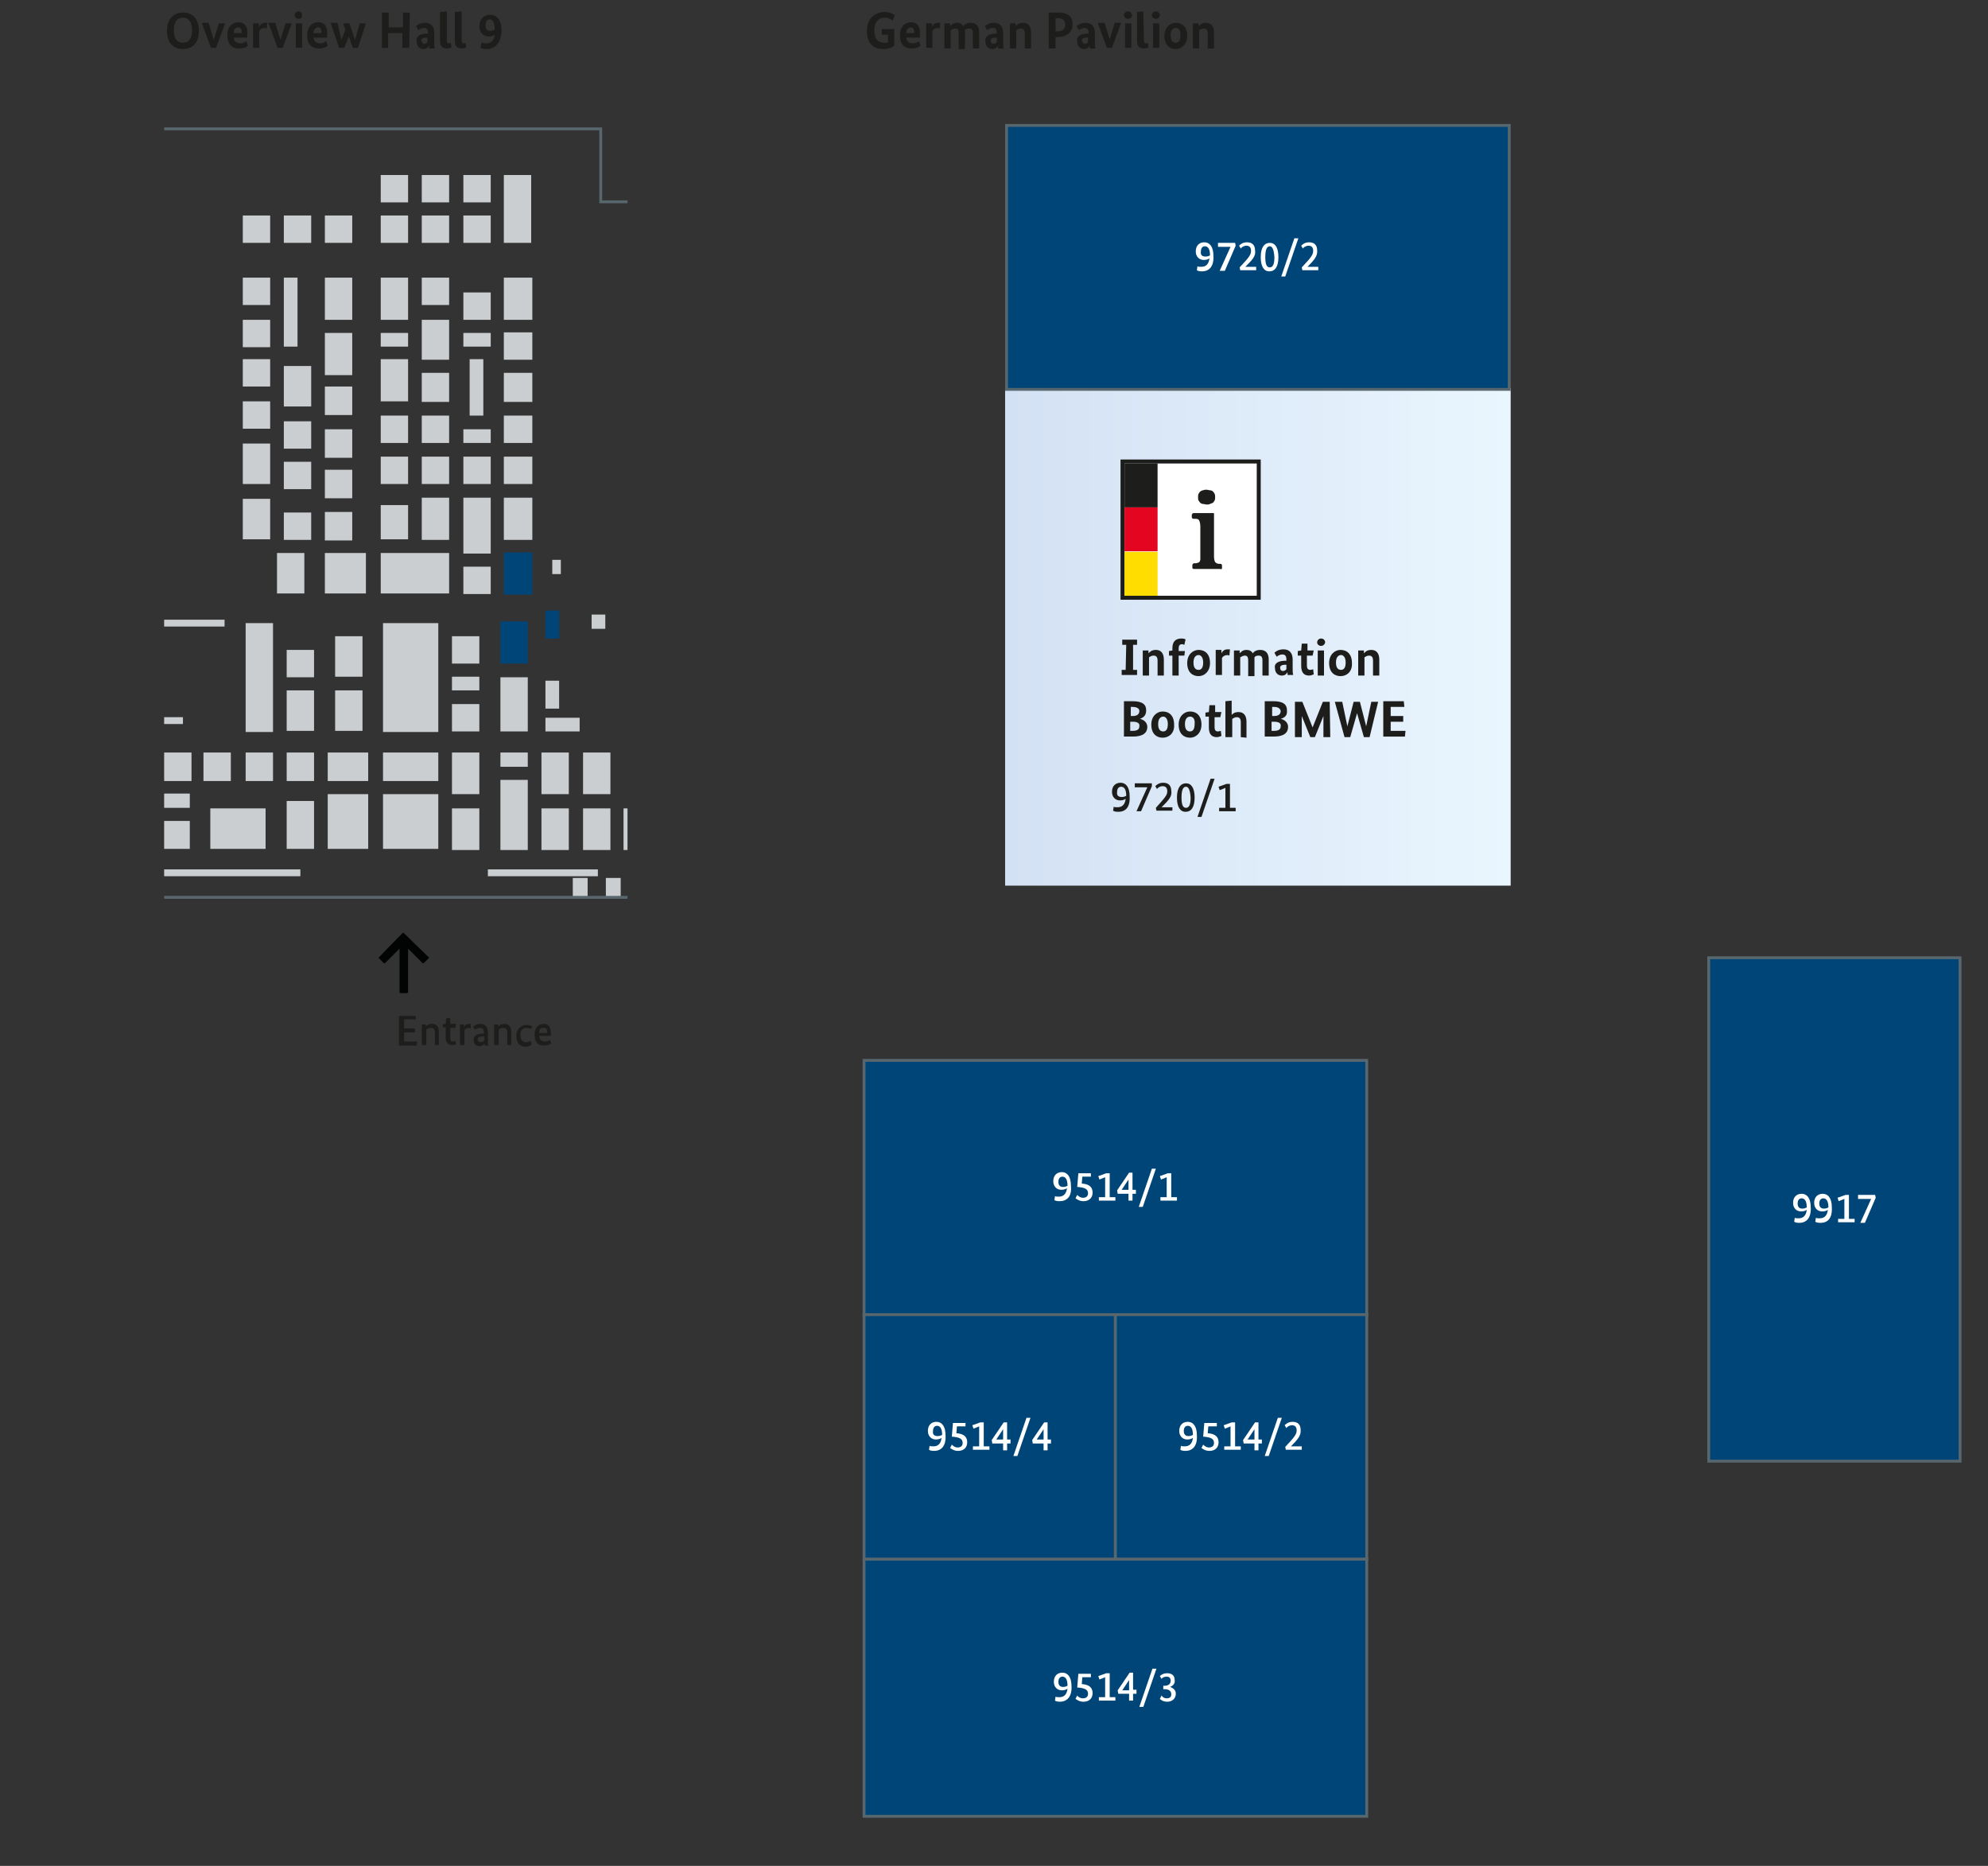 <?xml version="1.0" encoding="utf-8"?>
<!-- Generator: Adobe Illustrator 27.8.0, SVG Export Plug-In . SVG Version: 6.00 Build 0)  -->
<svg version="1.1" id="Ebene_1" xmlns="http://www.w3.org/2000/svg" xmlns:xlink="http://www.w3.org/1999/xlink" x="0px" y="0px"
	 viewBox="0 0 348.8 327.3" style="enable-background:new 0 0 348.8 327.3;" xml:space="preserve">
<rect x="0" y="0" width="348.8" height="327.3" fill="#333333" stroke="none"/>
<style type="text/css">
	.st0{fill:url(#SVGID_1_);stroke:url(#SVGID_00000179605091458681393270000001726193696109687178_);stroke-width:0.5;}
	.st1{fill:#CBCED0;}
	.st2{fill:#004577;}
	.st3{fill:#1D1D1B;}
	.st4{fill:#020303;}
	.st5{fill:#004577;stroke:#58666D;stroke-width:0.5;}
	.st6{fill:none;stroke:#58666D;stroke-width:0.5;}
	.st7{fill:#FFFFFF;}
	.st8{fill:#E40521;}
	.st9{fill:#FFDD00;}
</style>
<g id="floorplan">
	
		<linearGradient id="SVGID_1_" gradientUnits="userSpaceOnUse" x1="176.6" y1="218.3" x2="264.8" y2="218.3" gradientTransform="matrix(1 0 0 -1 0 330)">
		<stop  offset="0" style="stop-color:#D3E1F4"/>
		<stop  offset="1" style="stop-color:#EAF6FE"/>
	</linearGradient>
	
		<linearGradient id="SVGID_00000137119072647158670160000007574512411937639614_" gradientUnits="userSpaceOnUse" x1="176.35" y1="218.3" x2="265.05" y2="218.3" gradientTransform="matrix(1 0 0 -1 0 330)">
		<stop  offset="0" style="stop-color:#D3E1F4"/>
		<stop  offset="1" style="stop-color:#EAF6FE"/>
	</linearGradient>
	
		<rect x="176.6" y="68.3" style="fill:url(#SVGID_1_);stroke:url(#SVGID_00000137119072647158670160000007574512411937639614_);stroke-width:0.5;" width="88.2" height="86.8"/>
	<rect x="42.6" y="37.8" class="st1" width="4.8" height="4.8"/>
	<rect x="49.8" y="37.8" class="st1" width="4.8" height="4.8"/>
	<rect x="49.8" y="64.2" class="st1" width="4.8" height="7.1"/>
	<rect x="48.6" y="97" class="st1" width="4.8" height="7.1"/>
	<rect x="57" y="97" class="st1" width="7.2" height="7.1"/>
	<rect x="66.8" y="97" class="st1" width="12" height="7.1"/>
	<rect x="49.8" y="73.9" class="st1" width="4.8" height="4.8"/>
	<rect x="49.8" y="81" class="st1" width="4.8" height="4.8"/>
	<rect x="49.8" y="89.9" class="st1" width="4.8" height="4.8"/>
	<rect x="57" y="37.8" class="st1" width="4.8" height="4.8"/>
	<rect x="66.8" y="37.8" class="st1" width="4.8" height="4.8"/>
	<rect x="74" y="37.8" class="st1" width="4.8" height="4.8"/>
	<rect x="66.8" y="72.9" class="st1" width="4.8" height="4.8"/>
	<rect x="74" y="72.9" class="st1" width="4.8" height="4.8"/>
	<rect x="66.8" y="80.1" class="st1" width="4.8" height="4.8"/>
	<rect x="74" y="80.1" class="st1" width="4.8" height="4.8"/>
	<rect x="74" y="65.4" class="st1" width="4.8" height="5.1"/>
	<rect x="81.3" y="37.8" class="st1" width="4.8" height="4.8"/>
	<rect x="66.8" y="30.7" class="st1" width="4.8" height="4.8"/>
	<rect x="74" y="30.7" class="st1" width="4.8" height="4.8"/>
	<rect x="81.3" y="30.7" class="st1" width="4.8" height="4.8"/>
	<rect x="88.4" y="30.7" class="st1" width="4.8" height="11.9"/>
	<rect x="88.4" y="58.3" class="st1" width="5" height="4.8"/>
	<rect x="88.4" y="65.4" class="st1" width="5" height="5.1"/>
	<rect x="88.4" y="72.9" class="st1" width="5" height="4.8"/>
	<rect x="88.4" y="80.1" class="st1" width="5" height="4.8"/>
	<rect x="88.4" y="87.3" class="st1" width="5" height="7.4"/>
	<rect x="88.4" y="96.9" class="st2" width="5" height="7.4"/>
	<rect x="87.8" y="109" class="st2" width="4.8" height="7.4"/>
	<rect x="87.8" y="118.8" class="st1" width="4.8" height="9.5"/>
	<rect x="42.6" y="48.7" class="st1" width="4.8" height="4.8"/>
	<rect x="42.6" y="56.1" class="st1" width="4.8" height="4.8"/>
	<rect x="42.6" y="63" class="st1" width="4.8" height="4.8"/>
	<rect x="42.6" y="70.4" class="st1" width="4.8" height="4.8"/>
	<rect x="42.6" y="77.8" class="st1" width="4.8" height="7.1"/>
	<rect x="42.6" y="87.5" class="st1" width="4.8" height="7.1"/>
	<rect x="43.1" y="109.3" class="st1" width="4.8" height="19.1"/>
	<rect x="67.2" y="109.3" class="st1" width="9.7" height="19.1"/>
	<rect x="49.8" y="48.7" class="st1" width="2.4" height="12.1"/>
	<rect x="82.4" y="63" class="st1" width="2.4" height="9.9"/>
	<rect x="95.7" y="107.1" class="st2" width="2.4" height="4.9"/>
	<rect x="95.7" y="119.4" class="st1" width="2.4" height="4.9"/>
	<rect x="100.5" y="154" class="st1" width="2.6" height="3.4"/>
	<rect x="106.3" y="154" class="st1" width="2.6" height="3.4"/>
	<rect x="103.8" y="107.8" class="st1" width="2.4" height="2.5"/>
	<rect x="96.9" y="98.2" class="st1" width="1.5" height="2.5"/>
	<rect x="95.7" y="125.9" class="st1" width="6" height="2.4"/>
	<rect x="57" y="48.7" class="st1" width="4.8" height="7.4"/>
	<rect x="57" y="58.4" class="st1" width="4.8" height="7.4"/>
	<rect x="66.8" y="58.4" class="st1" width="4.8" height="2.4"/>
	<rect x="81.3" y="58.4" class="st1" width="4.8" height="2.4"/>
	<rect x="81.3" y="75.3" class="st1" width="4.8" height="2.4"/>
	<rect x="74" y="56.1" class="st1" width="4.8" height="7"/>
	<rect x="57" y="67.8" class="st1" width="4.8" height="5"/>
	<rect x="57" y="75.3" class="st1" width="4.8" height="5"/>
	<rect x="57" y="82.4" class="st1" width="4.8" height="5"/>
	<rect x="57" y="89.8" class="st1" width="4.8" height="5"/>
	<rect x="66.8" y="48.7" class="st1" width="4.8" height="7.4"/>
	<rect x="66.8" y="63" class="st1" width="4.8" height="7.4"/>
	<rect x="66.8" y="88.6" class="st1" width="4.8" height="6"/>
	<rect x="74" y="87.3" class="st1" width="4.8" height="7.4"/>
	<rect x="81.3" y="87.3" class="st1" width="4.8" height="9.8"/>
	<rect x="74" y="48.7" class="st1" width="4.8" height="4.8"/>
	<rect x="81.3" y="51.3" class="st1" width="4.8" height="4.8"/>
	<rect x="79.3" y="118.7" class="st1" width="4.8" height="2.4"/>
	<rect x="79.3" y="111.6" class="st1" width="4.8" height="4.8"/>
	<rect x="79.3" y="123.5" class="st1" width="4.8" height="4.8"/>
	<rect x="50.3" y="114" class="st1" width="4.8" height="4.8"/>
	<rect x="28.8" y="132" class="st1" width="4.8" height="5"/>
	<rect x="35.7" y="132" class="st1" width="4.8" height="5"/>
	<rect x="43.1" y="132" class="st1" width="4.8" height="5"/>
	<rect x="50.3" y="132" class="st1" width="4.8" height="5"/>
	<rect x="57.5" y="132" class="st1" width="7.1" height="5"/>
	<rect x="67.2" y="132" class="st1" width="9.7" height="5"/>
	<rect x="50.3" y="140.5" class="st1" width="4.8" height="8.4"/>
	<rect x="36.9" y="141.8" class="st1" width="9.7" height="7.1"/>
	<rect x="57.5" y="139.3" class="st1" width="7.1" height="9.6"/>
	<rect x="67.2" y="139.3" class="st1" width="9.7" height="9.6"/>
	<rect x="79.3" y="132" class="st1" width="4.8" height="7.3"/>
	<rect x="95" y="132" class="st1" width="4.8" height="7.3"/>
	<rect x="102.3" y="132" class="st1" width="4.8" height="7.3"/>
	<rect x="79.3" y="141.8" class="st1" width="4.8" height="7.3"/>
	<rect x="95" y="141.8" class="st1" width="4.8" height="7.3"/>
	<rect x="102.3" y="141.8" class="st1" width="4.8" height="7.3"/>
	<rect x="109.4" y="141.8" class="st1" width="0.7" height="7.3"/>
	<rect x="87.8" y="132" class="st1" width="4.8" height="2.5"/>
	<rect x="28.8" y="139.2" class="st1" width="4.5" height="2.5"/>
	<rect x="28.8" y="125.8" class="st1" width="3.3" height="1.2"/>
	<rect x="28.8" y="108.7" class="st1" width="10.6" height="1.2"/>
	<rect x="85.6" y="152.5" class="st1" width="19.3" height="1.2"/>
	<rect x="28.8" y="152.5" class="st1" width="23.9" height="1.2"/>
	<rect x="28.8" y="144" class="st1" width="4.5" height="4.9"/>
	<rect x="87.8" y="136.8" class="st1" width="4.8" height="12.3"/>
	<rect x="50.3" y="121.1" class="st1" width="4.8" height="7.1"/>
	<rect x="58.8" y="111.6" class="st1" width="4.8" height="7.1"/>
	<rect x="58.8" y="121.1" class="st1" width="4.8" height="7.1"/>
	<rect x="81.3" y="80.1" class="st1" width="4.8" height="4.8"/>
	<rect x="81.3" y="99.4" class="st1" width="4.8" height="4.8"/>
	<rect x="88.4" y="48.7" class="st1" width="5" height="7.4"/>
	<g>
		<path class="st3" d="M73,178.8h-2.1v1.6h1.9v0.7h-1.9v1.6h2.3l-0.1,0.7H70v-5.2h2.9L73,178.8z"/>
		<path class="st3" d="M76.3,183.3v-2.1c0-0.6-0.2-0.9-0.7-0.9c-0.4,0-0.7,0.2-0.8,0.3v2.7H74v-3.6h0.7v0.4l0,0
			c0.1-0.2,0.5-0.5,1.1-0.5c0.8,0,1.2,0.5,1.2,1.4v2.3L76.3,183.3L76.3,183.3z"/>
		<path class="st3" d="M79.9,180.3H79v1.7c0,0.5,0.1,0.7,0.5,0.7c0.2,0,0.3-0.1,0.4-0.1l0.1,0.6c-0.1,0-0.3,0.1-0.7,0.1
			c-0.7,0-1.1-0.4-1.1-1.3v-1.8h-0.5v-0.5l0.5-0.1l0.1-1H79v1h1L79.9,180.3z"/>
		<path class="st3" d="M82.6,180.4c0,0-0.1-0.1-0.3-0.1c-0.5,0-0.7,0.2-0.8,0.4v2.6h-0.8v-3.6h0.7v0.5l0,0c0.1-0.3,0.4-0.6,0.9-0.6
			c0.1,0,0.2,0,0.3,0L82.6,180.4z"/>
		<path class="st3" d="M84.7,181.3h0.2v-0.2c0-0.6-0.2-0.8-0.7-0.8c-0.4,0-0.7,0.2-0.9,0.3l-0.3-0.5c0.2-0.2,0.6-0.5,1.3-0.5
			c0.8,0,1.3,0.5,1.3,1.5v1.4c0,0.4,0,0.7,0.1,0.9H85c0-0.1,0-0.2,0-0.4l0,0c-0.1,0.2-0.4,0.5-0.9,0.5c-0.6,0-1-0.4-1-1.1
			C83.1,181.6,83.8,181.3,84.7,181.3z M84.3,182.8c0.4,0,0.6-0.2,0.7-0.3v-0.7h-0.3c-0.6,0-0.9,0.2-0.9,0.5
			C83.8,182.6,84,182.8,84.3,182.8z"/>
		<path class="st3" d="M89,183.3v-2.1c0-0.6-0.2-0.9-0.7-0.9c-0.4,0-0.7,0.2-0.8,0.3v2.7h-0.8v-3.6h0.7v0.4l0,0
			c0.1-0.2,0.5-0.5,1.1-0.5c0.8,0,1.2,0.5,1.2,1.4v2.3L89,183.3L89,183.3z"/>
		<path class="st3" d="M93.1,180.5c-0.1-0.1-0.3-0.2-0.7-0.2c-0.6,0-1.1,0.3-1.1,1.2s0.4,1.3,1,1.3c0.4,0,0.6-0.1,0.8-0.2l0.2,0.6
			c-0.1,0.1-0.5,0.4-1.1,0.4c-0.9,0-1.6-0.5-1.6-1.9c0-1.3,0.9-1.9,1.8-1.9c0.6,0,0.9,0.2,1,0.3L93.1,180.5z"/>
		<path class="st3" d="M96.6,181.7h-2c0.1,0.7,0.4,1,1,1c0.5,0,0.8-0.2,0.9-0.3l0.2,0.6c-0.1,0.1-0.4,0.4-1.3,0.4
			c-1,0-1.6-0.6-1.6-1.9c0-1.3,0.7-1.9,1.6-1.9c0.8,0,1.2,0.5,1.2,1.4C96.7,181.3,96.7,181.5,96.6,181.7z M94.6,181.2H96
			c0-0.1,0-0.1,0-0.2c0-0.5-0.2-0.7-0.6-0.7C94.9,180.2,94.6,180.5,94.6,181.2z"/>
	</g>
	<path class="st4" d="M71.7,164.5L71.7,164.5l-0.8-0.8c-0.1-0.1-0.2-0.1-0.3,0l-0.8,0.8l-3.3,3.4c-0.1,0.1-0.1,0.2,0,0.2l0,0
		l0.8,0.8c0.1,0.1,0.2,0.1,0.3,0l0,0l2.5-2.5v7.6c0,0.1,0.1,0.2,0.2,0.2h1.1c0.1,0,0.2-0.1,0.2-0.2v-7.6l2.5,2.5
		c0.1,0.1,0.2,0.1,0.3,0l0,0l0.8-0.8c0.1-0.1,0.1-0.2,0-0.2l0,0L71.7,164.5z"/>
	<g>
		<g>
			<path class="st3" d="M32.1,8.6c-1.7,0-2.8-1.1-2.8-3.2s1.2-3.2,2.8-3.2c1.7,0,2.8,1.1,2.8,3.2S33.8,8.6,32.1,8.6z M32.1,3.1
				c-1,0-1.6,0.7-1.6,2.2s0.6,2.2,1.6,2.2s1.6-0.7,1.6-2.2C33.7,3.9,33.1,3.1,32.1,3.1z"/>
			<path class="st3" d="M37.9,8.4H37L35.4,4h1.2l0.9,3l0,0l0.9-2.9h1.1L37.9,8.4z"/>
			<path class="st3" d="M43.3,6.6H41c0.1,0.7,0.5,1,1.2,1c0.6,0,0.9-0.3,1-0.4L43.5,8c-0.1,0.1-0.5,0.5-1.6,0.5c-1.2,0-2-0.7-2-2.3
				s0.9-2.3,2-2.3c0.9,0,1.5,0.6,1.5,1.8C43.4,6.1,43.4,6.4,43.3,6.6z M41,5.8h1.4c0-0.1,0-0.1,0-0.2c0-0.5-0.2-0.8-0.6-0.8
				C41.3,4.8,41,5.2,41,5.8z"/>
			<path class="st3" d="M46.8,5c0,0-0.2-0.1-0.3-0.1c-0.5,0-0.8,0.2-1,0.5v3h-1.1V4.1h1v0.6l0,0C45.7,4.3,46,4,46.5,4
				c0.2,0,0.3,0,0.4,0L46.8,5z"/>
			<path class="st3" d="M49.6,8.4h-0.9L47.1,4h1.2l0.9,3l0,0l0.9-2.9h1.1L49.6,8.4z"/>
			<path class="st3" d="M52.4,3.3c-0.4,0-0.7-0.3-0.7-0.6C51.7,2.3,52,2,52.4,2C52.8,2,53,2.3,53,2.7S52.8,3.3,52.4,3.3z M53,8.4
				h-1.1V4.1H53V8.4z"/>
			<path class="st3" d="M57.4,6.6H55c0.1,0.7,0.5,1,1.2,1c0.6,0,0.9-0.3,1-0.4L57.5,8c-0.1,0.1-0.5,0.5-1.6,0.5c-1.2,0-2-0.7-2-2.3
				s0.9-2.3,2-2.3c0.9,0,1.5,0.6,1.5,1.8C57.4,6.1,57.4,6.4,57.4,6.6z M55,5.8h1.4c0-0.1,0-0.1,0-0.2c0-0.5-0.2-0.8-0.6-0.8
				C55.4,4.8,55,5.2,55,5.8z"/>
			<path class="st3" d="M62.8,8.4h-0.9l-0.7-2l0,0l-0.8,2h-0.9L58,4h1.2l0.7,3l0,0l0.7-1.8l-0.4-1.1h1.1l1,2.9l0,0l0.8-2.9h1.1
				L62.8,8.4z"/>
			<path class="st3" d="M71.8,8.4h-1.2V5.8h-2.5v2.6H67V2.2h1.2v2.6h2.5V2.2h1.2L71.8,8.4L71.8,8.4z"/>
			<path class="st3" d="M74.9,5.9h0.2V5.8c0-0.6-0.2-0.9-0.7-0.9s-0.9,0.3-1,0.4L73,4.6C73.2,4.4,73.7,4,74.6,4c1,0,1.6,0.6,1.6,1.8
				v1.5c0,0.5,0,0.9,0.1,1.2h-1c0-0.1,0-0.3,0-0.5l0,0c-0.2,0.3-0.4,0.6-1,0.6c-0.7,0-1.2-0.5-1.2-1.3C72.9,6.3,73.8,5.9,74.9,5.9z
				 M74.4,7.7c0.3,0,0.5-0.2,0.6-0.3V6.6h-0.2c-0.6,0-0.9,0.2-0.9,0.5C74,7.4,74.2,7.7,74.4,7.7z"/>
			<path class="st3" d="M78.4,7c0,0.5,0.1,0.6,0.4,0.6c0.2,0,0.3,0,0.3-0.1l0.1,0.8c-0.1,0.1-0.4,0.2-0.8,0.2
				c-0.7,0-1.2-0.3-1.2-1.3V2.1L78.4,2V7z"/>
			<path class="st3" d="M81,7c0,0.5,0.1,0.6,0.4,0.6c0.2,0,0.3,0,0.3-0.1l0.1,0.8c-0.1,0.1-0.4,0.2-0.8,0.2c-0.7,0-1.2-0.3-1.2-1.3
				V2.1L81,2V7z"/>
			<path class="st3" d="M85.4,8.6c-0.6,0-0.9-0.1-1.1-0.2l0.2-1c0.1,0.1,0.3,0.2,0.8,0.2c0.8,0,1.4-0.5,1.5-1.5
				c-0.3,0.2-0.6,0.3-1,0.3c-1,0-1.7-0.7-1.7-1.8c0-1.2,0.8-2,1.9-2c1.2,0,2,0.9,2,2.9C87.9,7.6,86.8,8.6,85.4,8.6z M86,5.4
				c0.3,0,0.6-0.1,0.8-0.2c0-1.3-0.4-1.8-0.9-1.8c-0.4,0-0.7,0.3-0.7,1S85.4,5.4,86,5.4z"/>
		</g>
	</g>
	<g>
		<path class="st3" d="M155.2,2.1c1.1,0,1.7,0.5,1.8,0.6l-0.4,0.9c-0.2-0.1-0.6-0.5-1.3-0.5c-1,0-1.9,0.6-1.9,2.2s0.7,2.2,1.8,2.2
			c0.2,0,0.5,0,0.6-0.1V6.1h-1.1v-1h2.2V8c-0.2,0.2-0.8,0.6-1.9,0.6c-1.7,0-2.9-0.9-2.9-3.2C152.1,3.1,153.7,2.1,155.2,2.1z"/>
		<path class="st3" d="M161.4,6.6H159c0.1,0.7,0.5,1,1.2,1c0.6,0,0.9-0.3,1-0.4l0.3,0.8c-0.1,0.1-0.5,0.5-1.6,0.5
			c-1.2,0-2-0.7-2-2.3s0.9-2.3,2-2.3c0.9,0,1.5,0.6,1.5,1.8C161.4,6.1,161.4,6.4,161.4,6.6z M159,5.8h1.4c0-0.1,0-0.1,0-0.2
			c0-0.5-0.2-0.8-0.6-0.8C159.4,4.8,159,5.2,159,5.8z"/>
		<path class="st3" d="M164.9,5c0,0-0.2-0.1-0.3-0.1c-0.5,0-0.8,0.2-1,0.5v3h-1.1V4.1h1v0.6l0,0c0.2-0.4,0.5-0.7,1.1-0.7
			c0.2,0,0.3,0,0.4,0L164.9,5z"/>
		<path class="st3" d="M168.2,8.4V5.9c0-0.7-0.2-0.9-0.6-0.9c-0.3,0-0.6,0.2-0.8,0.3v3.2h-1.1V4.1h1v0.5l0,0
			c0.2-0.2,0.5-0.6,1.2-0.6c0.5,0,0.9,0.2,1.1,0.6c0.2-0.3,0.6-0.6,1.3-0.6c1,0,1.5,0.6,1.5,1.7v2.8h-1.1V5.9c0-0.7-0.2-0.9-0.7-0.9
			c-0.3,0-0.6,0.1-0.7,0.3c0,0.1,0,0.3,0,0.5v2.8h-1.1V8.4z"/>
		<path class="st3" d="M174.7,5.9h0.2V5.8c0-0.6-0.2-0.9-0.7-0.9s-0.9,0.3-1,0.4l-0.4-0.7c0.2-0.2,0.7-0.6,1.6-0.6
			c1,0,1.6,0.6,1.6,1.8v1.5c0,0.5,0,0.9,0.1,1.2h-1c0-0.1,0-0.3,0-0.5l0,0c-0.2,0.3-0.4,0.6-1,0.6c-0.7,0-1.2-0.5-1.2-1.3
			C172.7,6.3,173.6,5.9,174.7,5.9z M174.3,7.7c0.3,0,0.5-0.2,0.6-0.3V6.6h-0.2c-0.6,0-0.9,0.2-0.9,0.5C173.8,7.4,174,7.7,174.3,7.7z
			"/>
		<path class="st3" d="M179.8,8.4V5.9c0-0.6-0.2-0.9-0.7-0.9c-0.4,0-0.6,0.2-0.8,0.3v3.2h-1.1V4.1h1v0.5l0,0
			c0.2-0.2,0.5-0.6,1.3-0.6c0.9,0,1.4,0.6,1.4,1.7v2.8h-1.1V8.4z"/>
		<path class="st3" d="M185.5,6.5h-0.3v2H184V2.2h1.6c1.8,0,2.6,0.7,2.6,2.1C188.2,5.6,187.2,6.5,185.5,6.5z M185.6,3.2h-0.4v2.3
			h0.3c0.9,0,1.4-0.4,1.4-1.2C186.9,3.6,186.5,3.2,185.6,3.2z"/>
		<path class="st3" d="M190.8,5.9h0.2V5.8c0-0.6-0.2-0.9-0.7-0.9s-0.9,0.3-1,0.4l-0.4-0.7c0.2-0.2,0.7-0.6,1.6-0.6
			c1,0,1.6,0.6,1.6,1.8v1.5c0,0.5,0,0.9,0.1,1.2h-1c0-0.1,0-0.3,0-0.5l0,0c-0.2,0.3-0.4,0.6-1,0.6c-0.7,0-1.2-0.5-1.2-1.3
			C188.8,6.3,189.7,5.9,190.8,5.9z M190.3,7.7c0.3,0,0.5-0.2,0.6-0.3V6.6h-0.2c-0.6,0-0.9,0.2-0.9,0.5
			C189.9,7.4,190.1,7.7,190.3,7.7z"/>
		<path class="st3" d="M195.1,8.4h-0.9L192.6,4h1.2l0.9,2.9l0,0l0.9-2.9h1.1L195.1,8.4z"/>
		<path class="st3" d="M197.9,3.3c-0.4,0-0.7-0.3-0.7-0.6c0-0.4,0.3-0.7,0.7-0.7s0.7,0.3,0.7,0.7C198.6,3.1,198.3,3.3,197.9,3.3z
			 M198.5,8.4h-1.1V4.1h1.1V8.4z"/>
		<path class="st3" d="M200.7,7c0,0.5,0.1,0.6,0.4,0.6c0.2,0,0.3,0,0.3-0.1l0.1,0.8c-0.1,0.1-0.4,0.2-0.8,0.2
			c-0.7,0-1.2-0.3-1.2-1.3V2.1l1.1-0.1L200.7,7L200.7,7z"/>
		<path class="st3" d="M202.8,3.3c-0.4,0-0.7-0.3-0.7-0.6c0-0.4,0.3-0.7,0.7-0.7s0.7,0.3,0.7,0.7C203.4,3.1,203.2,3.3,202.8,3.3z
			 M203.4,8.4h-1.1V4.1h1.1V8.4z"/>
		<path class="st3" d="M206.3,8.6c-1.1,0-2-0.7-2-2.3c0-1.5,1-2.3,2-2.3c1.1,0,2,0.7,2,2.3C208.3,7.8,207.3,8.6,206.3,8.6z
			 M206.3,4.9c-0.5,0-0.9,0.4-0.9,1.3c0,1,0.4,1.3,0.9,1.3s0.8-0.4,0.8-1.3C207.2,5.3,206.8,4.9,206.3,4.9z"/>
		<path class="st3" d="M211.9,8.4V5.9c0-0.6-0.2-0.9-0.7-0.9c-0.4,0-0.6,0.2-0.8,0.3v3.2h-1.1V4.1h1v0.5l0,0
			c0.2-0.2,0.5-0.6,1.3-0.6c0.9,0,1.4,0.6,1.4,1.7v2.8h-1.1V8.4z"/>
	</g>
	<rect x="176.6" y="22" class="st5" width="88.2" height="46.3"/>
	<rect x="151.6" y="186" class="st5" width="88.2" height="44.7"/>
	<rect x="151.6" y="230.6" class="st5" width="44.1" height="42.9"/>
	<rect x="195.7" y="230.6" class="st5" width="44.1" height="42.9"/>
	<rect x="299.8" y="168" class="st5" width="44.1" height="88.3"/>
	<rect x="151.6" y="273.5" class="st5" width="88.2" height="45.1"/>
	<polyline class="st6" points="110.1,35.4 105.4,35.4 105.4,22.6 28.8,22.6 	"/>
	<line class="st6" x1="28.8" y1="157.4" x2="110.1" y2="157.4"/>
</g>
<g id="standnummern">
	<g>
		<g>
			<rect x="196.9" y="80.9" class="st7" width="23.9" height="23.9"/>
			<path class="st3" d="M220.5,81.3v23.2h-23.2V81.3H220.5 M221.2,80.6h-0.7h-23.2h-0.7v0.7v23.2v0.7h0.7h23.2h0.7v-0.7V81.3V80.6
				L221.2,80.6z"/>
		</g>
		<rect x="197.3" y="81.3" class="st3" width="5.8" height="7.7"/>
		<rect x="197.3" y="89" class="st8" width="5.8" height="7.7"/>
		<rect x="197.3" y="96.8" class="st9" width="5.8" height="7.7"/>
		<g>
			<path class="st3" d="M213.1,86.6c-0.1-0.2-0.2-0.3-0.3-0.4s-0.3-0.2-0.5-0.2s-0.4-0.1-0.6-0.1c-0.2,0-0.4,0-0.6,0.1
				c-0.2,0-0.3,0.1-0.5,0.2c-0.1,0.1-0.2,0.2-0.3,0.4c-0.1,0.2-0.1,0.4-0.1,0.6s0,0.5,0.1,0.6c0.1,0.2,0.2,0.3,0.3,0.4
				s0.3,0.2,0.5,0.2s0.4,0.1,0.6,0.1c0.2,0,0.4,0,0.6-0.1c0.2-0.1,0.3-0.1,0.5-0.2c0.1-0.1,0.2-0.2,0.3-0.4c0.1-0.2,0.1-0.4,0.1-0.6
				C213.2,87,213.2,86.8,213.1,86.6 M214.4,99.7v-0.5c0-0.1,0-0.2-0.1-0.2c0-0.1-0.1-0.1-0.3-0.1h-0.1c-0.3,0-0.5-0.1-0.7-0.3
				c-0.1-0.2-0.2-0.5-0.2-1v-7.5c0-0.1,0-0.1-0.1-0.1h-0.1h-0.1c-0.1,0-0.1,0-0.1,0h-0.1c0,0-0.1,0-0.2,0c-0.1,0-0.1,0-0.2,0h-2.6
				c-0.1,0-0.2,0-0.3,0.1c0,0.1-0.1,0.1-0.1,0.2v0.4c0,0.1,0,0.1,0.1,0.2c0,0.1,0.1,0.1,0.3,0.1h0.3c0.3,0,0.5,0.1,0.6,0.3
				c0.1,0.2,0.2,0.6,0.2,1v5.2c0,0.2,0,0.5,0,0.6c0,0.2-0.1,0.3-0.1,0.4c-0.1,0.1-0.2,0.2-0.3,0.2s-0.2,0.1-0.4,0.1h-0.2
				c-0.1,0-0.2,0-0.3,0.1c0,0.1-0.1,0.1-0.1,0.2v0.5c0,0.1,0.1,0.2,0.3,0.2h4.6C214.3,99.9,214.4,99.8,214.4,99.7"/>
		</g>
	</g>
	<g>
		<path class="st3" d="M196.2,142.4c-0.5,0-0.8-0.1-0.9-0.2l0.1-0.7c0.1,0.1,0.3,0.1,0.7,0.1c0.8,0,1.3-0.5,1.4-1.5
			c-0.2,0.2-0.6,0.3-1,0.3c-0.8,0-1.4-0.6-1.4-1.5c0-1.1,0.7-1.6,1.5-1.6c0.9,0,1.6,0.7,1.6,2.4
			C198.3,141.7,197.4,142.4,196.2,142.4z M196.8,139.8c0.4,0,0.6-0.1,0.8-0.2c0-1.2-0.4-1.6-0.9-1.6c-0.4,0-0.7,0.3-0.7,0.9
			C195.9,139.5,196.2,139.8,196.8,139.8z"/>
		<path class="st3" d="M202.1,137.9l-1.9,4.4h-0.8l1.9-4.2l0,0h-2.2v-0.7h3V137.9z"/>
		<path class="st3" d="M203.8,141.6L203.8,141.6h1.9v0.6h-2.8l-0.1-0.5c1.6-1.8,2-2.2,2-2.9c0-0.5-0.2-0.9-0.8-0.9
			c-0.5,0-0.9,0.3-1,0.5l-0.3-0.5c0.2-0.2,0.6-0.6,1.4-0.6c0.9,0,1.4,0.5,1.4,1.4C205.7,139.7,205,140.4,203.8,141.6z"/>
		<path class="st3" d="M208,142.4c-0.9,0-1.5-0.8-1.5-2.5c0-1.8,0.7-2.5,1.6-2.5c0.9,0,1.5,0.8,1.5,2.5
			C209.6,141.6,209,142.4,208,142.4z M208.1,138c-0.5,0-0.8,0.5-0.8,1.9s0.3,1.8,0.8,1.8s0.8-0.5,0.8-1.8
			C208.8,138.5,208.5,138,208.1,138z"/>
		<path class="st3" d="M210.8,143.3h-0.7l2.3-6.7h0.7L210.8,143.3z"/>
		<path class="st3" d="M215.7,141.7h1.1v0.6h-2.9v-0.6h1.1v-3.5l-1,0.4l-0.2-0.6l1.4-0.5h0.6v4.2H215.7z"/>
	</g>
	<g>
		<g>
			<path class="st7" d="M210.9,47.6c-0.5,0-0.8-0.1-0.9-0.2l0.1-0.7c0.1,0.1,0.3,0.1,0.7,0.1c0.8,0,1.3-0.5,1.4-1.5
				c-0.2,0.2-0.6,0.3-1,0.3c-0.8,0-1.4-0.6-1.4-1.5c0-1.1,0.7-1.6,1.5-1.6c0.9,0,1.6,0.7,1.6,2.4C213,46.8,212.1,47.6,210.9,47.6z
				 M211.5,45c0.4,0,0.6-0.1,0.8-0.2c0-1.2-0.4-1.6-0.9-1.6c-0.4,0-0.7,0.3-0.7,0.9C210.6,44.7,210.9,45,211.5,45z"/>
			<path class="st7" d="M216.8,43.1l-1.9,4.4H214l1.9-4.2l0,0h-2.2v-0.7h3L216.8,43.1z"/>
			<path class="st7" d="M218.5,46.8L218.5,46.8h1.9v0.6h-2.8l-0.1-0.5c1.6-1.7,2-2.2,2-2.9c0-0.5-0.2-0.9-0.8-0.9
				c-0.5,0-0.9,0.3-1,0.5l-0.3-0.5c0.2-0.2,0.6-0.6,1.4-0.6c0.9,0,1.4,0.5,1.4,1.4C220.4,44.9,219.7,45.6,218.5,46.8z"/>
			<path class="st7" d="M222.7,47.6c-0.9,0-1.5-0.8-1.5-2.5c0-1.8,0.7-2.5,1.6-2.5c0.9,0,1.5,0.8,1.5,2.5S223.7,47.6,222.7,47.6z
				 M222.8,43.2c-0.5,0-0.8,0.5-0.8,1.9s0.3,1.8,0.8,1.8s0.8-0.5,0.8-1.8C223.5,43.7,223.2,43.2,222.8,43.2z"/>
			<path class="st7" d="M225.5,48.5h-0.7l2.3-6.7h0.7L225.5,48.5z"/>
			<path class="st7" d="M229.4,46.8L229.4,46.8h1.9v0.6h-2.8l-0.1-0.5c1.6-1.7,2-2.2,2-2.9c0-0.5-0.2-0.9-0.8-0.9
				c-0.5,0-0.9,0.3-1,0.5l-0.3-0.5c0.2-0.2,0.6-0.6,1.4-0.6c0.9,0,1.4,0.5,1.4,1.4C231.2,44.9,230.6,45.6,229.4,46.8z"/>
		</g>
	</g>
	<g>
		<g>
			<path class="st7" d="M163.9,254.5c-0.5,0-0.8-0.1-0.9-0.2l0.1-0.7c0.1,0.1,0.3,0.1,0.7,0.1c0.8,0,1.3-0.5,1.4-1.5
				c-0.2,0.2-0.6,0.3-1,0.3c-0.8,0-1.4-0.6-1.4-1.5c0-1.1,0.7-1.6,1.5-1.6c0.9,0,1.6,0.7,1.6,2.4C166,253.7,165.1,254.5,163.9,254.5
				z M164.5,251.9c0.4,0,0.6-0.1,0.8-0.2c0-1.2-0.4-1.6-0.9-1.6c-0.4,0-0.7,0.3-0.7,0.9C163.6,251.6,163.9,251.9,164.5,251.9z"/>
			<path class="st7" d="M169.5,250.2h-1.6l-0.1,1.2c1.4,0.1,1.9,0.7,1.9,1.6c0,0.9-0.6,1.5-1.6,1.5c-0.8,0-1.2-0.4-1.4-0.5l0.3-0.6
				c0.1,0.1,0.5,0.5,1,0.5c0.6,0,0.9-0.3,0.9-0.8c0-0.7-0.5-1-1.9-1.1l0.2-2.4h2.2v0.6H169.5z"/>
			<path class="st7" d="M172.5,253.7h1.1v0.6h-2.9v-0.6h1.1v-3.5l-1,0.4l-0.2-0.6l1.4-0.5h0.6v4.2H172.5z"/>
			<path class="st7" d="M177.3,253.2h-0.6v1.2H176v-1.2h-1.9l-0.1-0.6l2.1-3.1h0.6v3h0.6L177.3,253.2L177.3,253.2z M176,250.7
				L176,250.7l-1.2,1.8h1.2V250.7z"/>
			<path class="st7" d="M178.5,255.4h-0.7l2.3-6.7h0.7L178.5,255.4z"/>
			<path class="st7" d="M184.4,253.2h-0.6v1.2h-0.7v-1.2h-1.9l-0.1-0.6l2.1-3.1h0.6v3h0.6L184.4,253.2L184.4,253.2z M183.1,250.7
				L183.1,250.7l-1.2,1.8h1.2V250.7z"/>
		</g>
	</g>
	<g>
		<g>
			<path class="st7" d="M208,254.5c-0.5,0-0.8-0.1-0.9-0.2l0.1-0.7c0.1,0.1,0.3,0.1,0.7,0.1c0.8,0,1.3-0.5,1.4-1.5
				c-0.2,0.2-0.6,0.3-1,0.3c-0.8,0-1.4-0.6-1.4-1.5c0-1.1,0.7-1.6,1.5-1.6c0.9,0,1.6,0.7,1.6,2.4C210.1,253.7,209.2,254.5,208,254.5
				z M208.5,251.9c0.4,0,0.6-0.1,0.8-0.2c0-1.2-0.4-1.6-0.9-1.6c-0.4,0-0.7,0.3-0.7,0.9C207.7,251.6,208,251.9,208.5,251.9z"/>
			<path class="st7" d="M213.6,250.2H212l-0.1,1.2c1.4,0.1,1.9,0.7,1.9,1.6c0,0.9-0.6,1.5-1.6,1.5c-0.8,0-1.2-0.4-1.4-0.5l0.3-0.6
				c0.1,0.1,0.5,0.5,1,0.5c0.6,0,0.9-0.3,0.9-0.8c0-0.7-0.5-1-1.9-1.1l0.2-2.4h2.2v0.6H213.6z"/>
			<path class="st7" d="M216.6,253.7h1.1v0.6h-2.9v-0.6h1.1v-3.5l-1,0.4l-0.2-0.6l1.4-0.5h0.6v4.2H216.6z"/>
			<path class="st7" d="M221.4,253.2h-0.6v1.2h-0.7v-1.2h-1.9l-0.1-0.6l2.1-3.1h0.6v3h0.6L221.4,253.2L221.4,253.2z M220.1,250.7
				L220.1,250.7l-1.2,1.8h1.2V250.7z"/>
			<path class="st7" d="M222.6,255.4h-0.7l2.3-6.7h0.7L222.6,255.4z"/>
			<path class="st7" d="M226.5,253.7L226.5,253.7h1.9v0.6h-2.8l-0.1-0.5c1.6-1.7,2-2.2,2-2.9c0-0.5-0.2-0.9-0.8-0.9
				c-0.5,0-0.9,0.3-1,0.5l-0.3-0.5c0.2-0.2,0.6-0.6,1.4-0.6c0.9,0,1.4,0.5,1.4,1.4C228.3,251.8,227.7,252.5,226.5,253.7z"/>
		</g>
	</g>
	<g>
		<g>
			<path class="st7" d="M186,298.5c-0.5,0-0.8-0.1-0.9-0.2l0.1-0.7c0.1,0.1,0.3,0.1,0.7,0.1c0.8,0,1.3-0.5,1.4-1.5
				c-0.2,0.2-0.6,0.3-1,0.3c-0.8,0-1.4-0.6-1.4-1.5c0-1.1,0.7-1.6,1.5-1.6c0.9,0,1.6,0.7,1.6,2.4C188.1,297.7,187.1,298.5,186,298.5
				z M186.5,295.9c0.4,0,0.6-0.1,0.8-0.2c0-1.2-0.4-1.6-0.9-1.6c-0.4,0-0.7,0.3-0.7,0.9C185.7,295.5,185.9,295.9,186.5,295.9z"/>
			<path class="st7" d="M191.5,294.2h-1.6l-0.1,1.2c1.4,0.1,1.9,0.7,1.9,1.6s-0.6,1.5-1.6,1.5c-0.8,0-1.2-0.4-1.4-0.5l0.3-0.6
				c0.1,0.2,0.5,0.5,1,0.5c0.6,0,0.9-0.3,0.9-0.8c0-0.7-0.5-1-1.9-1.1l0.2-2.4h2.2v0.6H191.5z"/>
			<path class="st7" d="M194.6,297.7h1.1v0.6h-2.9v-0.6h1.1v-3.5l-1,0.4l-0.2-0.6l1.4-0.5h0.6v4.2H194.6z"/>
			<path class="st7" d="M199.4,297.1h-0.6v1.2h-0.7v-1.2h-1.9l-0.1-0.6l2.1-3.1h0.6v3h0.6L199.4,297.1L199.4,297.1z M198.1,294.7
				L198.1,294.7l-1.2,1.8h1.2V294.7z"/>
			<path class="st7" d="M200.6,299.4h-0.7l2.3-6.7h0.7L200.6,299.4z"/>
			<path class="st7" d="M205.3,295.9L205.3,295.9c0.5,0.2,1,0.5,1,1.2c0,0.8-0.6,1.4-1.5,1.4c-0.8,0-1.2-0.4-1.3-0.5l0.3-0.6
				c0.1,0.2,0.4,0.5,0.9,0.5s0.8-0.2,0.8-0.7c0-0.6-0.4-0.9-1.2-0.9h-0.2v-0.6h0.2c0.8,0,1.1-0.4,1.1-0.9c0-0.4-0.2-0.7-0.7-0.7
				s-0.8,0.2-0.9,0.4l-0.3-0.5c0.2-0.2,0.6-0.5,1.3-0.5c0.8,0,1.3,0.4,1.3,1.2C206.2,295.3,205.8,295.7,205.3,295.9z"/>
		</g>
	</g>
	<g>
		<g>
			<path class="st7" d="M315.7,214.5c-0.5,0-0.8-0.1-0.9-0.2l0.1-0.7c0.1,0.1,0.3,0.1,0.7,0.1c0.8,0,1.3-0.5,1.4-1.5
				c-0.2,0.2-0.6,0.3-1,0.3c-0.8,0-1.4-0.6-1.4-1.5c0-1.1,0.7-1.6,1.5-1.6c0.9,0,1.6,0.7,1.6,2.4
				C317.8,213.8,316.8,214.5,315.7,214.5z M316.2,212c0.4,0,0.6-0.1,0.8-0.2c0-1.2-0.4-1.6-0.9-1.6c-0.4,0-0.7,0.3-0.7,0.9
				C315.4,211.6,315.6,212,316.2,212z"/>
			<path class="st7" d="M319.4,214.5c-0.5,0-0.8-0.1-0.9-0.2l0.1-0.7c0.1,0.1,0.3,0.1,0.7,0.1c0.8,0,1.3-0.5,1.4-1.5
				c-0.2,0.2-0.6,0.3-1,0.3c-0.8,0-1.4-0.6-1.4-1.5c0-1.1,0.7-1.6,1.5-1.6c0.9,0,1.6,0.7,1.6,2.4
				C321.5,213.8,320.6,214.5,319.4,214.5z M320,212c0.4,0,0.6-0.1,0.8-0.2c0-1.2-0.4-1.6-0.9-1.6c-0.4,0-0.7,0.3-0.7,0.9
				C319.2,211.6,319.4,212,320,212z"/>
			<path class="st7" d="M324.3,213.8h1.1v0.6h-2.9v-0.6h1.1v-3.5l-1,0.4l-0.2-0.6l1.4-0.5h0.6v4.2H324.3z"/>
			<path class="st7" d="M329.1,210.1l-1.9,4.4h-0.8l1.9-4.2l0,0H326v-0.7h3L329.1,210.1z"/>
		</g>
	</g>
	<g>
		<path class="st3" d="M197.6,113.1h-0.7v-0.9h2.6v0.9h-0.7v4.4h0.7v0.9h-2.7v-0.9h0.7L197.6,113.1L197.6,113.1z"/>
		<path class="st3" d="M203.1,118.5v-2.6c0-0.6-0.2-0.9-0.7-0.9c-0.4,0-0.6,0.2-0.8,0.3v3.2h-1.1v-4.4h1v0.5l0,0
			c0.2-0.2,0.5-0.6,1.3-0.6c0.9,0,1.4,0.6,1.4,1.7v2.8H203.1z"/>
		<path class="st3" d="M207.8,115h-1v3.5h-1.1V115h-0.6v-0.8l0.6-0.1v-0.4c0-1.2,0.6-1.7,1.6-1.7c0.4,0,0.7,0.1,0.7,0.2l-0.2,0.9
			c-0.1,0-0.2-0.1-0.4-0.1c-0.4,0-0.6,0.2-0.6,0.8v0.4h1.1L207.8,115z"/>
		<path class="st3" d="M210.3,118.6c-1.1,0-2-0.7-2-2.3c0-1.5,1-2.3,2-2.3c1.1,0,2,0.7,2,2.3C212.3,117.8,211.3,118.6,210.3,118.6z
			 M210.3,114.9c-0.5,0-0.9,0.4-0.9,1.3c0,1,0.4,1.3,0.9,1.3s0.8-0.4,0.8-1.3S210.7,114.9,210.3,114.9z"/>
		<path class="st3" d="M215.7,115c0,0-0.2-0.1-0.3-0.1c-0.5,0-0.8,0.2-1,0.5v3h-1.1V114h1v0.6l0,0c0.2-0.4,0.5-0.7,1.1-0.7
			c0.2,0,0.3,0,0.4,0L215.7,115z"/>
		<path class="st3" d="M219,118.5v-2.6c0-0.7-0.2-0.9-0.6-0.9c-0.3,0-0.6,0.2-0.8,0.3v3.2h-1.1v-4.4h1v0.5l0,0
			c0.2-0.2,0.5-0.6,1.2-0.6c0.5,0,0.9,0.2,1.1,0.6c0.2-0.3,0.6-0.6,1.3-0.6c1,0,1.5,0.6,1.5,1.7v2.8h-1.1v-2.6
			c0-0.7-0.2-0.9-0.7-0.9c-0.3,0-0.6,0.1-0.7,0.3c0,0.1,0,0.3,0,0.5v2.8H219V118.5z"/>
		<path class="st3" d="M225.5,115.9h0.2v-0.2c0-0.6-0.2-0.9-0.7-0.9s-0.9,0.3-1,0.4l-0.4-0.7c0.2-0.2,0.7-0.6,1.6-0.6
			c1,0,1.6,0.6,1.6,1.8v1.5c0,0.5,0,0.9,0.1,1.2h-1c0-0.1,0-0.3,0-0.5l0,0c-0.2,0.3-0.4,0.6-1,0.6c-0.7,0-1.2-0.5-1.2-1.3
			C223.5,116.3,224.4,115.9,225.5,115.9z M225.1,117.7c0.3,0,0.5-0.2,0.6-0.3v-0.8h-0.2c-0.6,0-0.9,0.2-0.9,0.5
			C224.6,117.5,224.8,117.7,225.1,117.7z"/>
		<path class="st3" d="M230.3,115h-1v1.7c0,0.6,0.2,0.8,0.6,0.8c0.2,0,0.4-0.1,0.5-0.1l0.1,0.9c-0.1,0-0.4,0.2-0.8,0.2
			c-0.9,0-1.4-0.5-1.4-1.7V115h-0.6v-0.8l0.6-0.1l0.1-1.2h1v1.2h1.1L230.3,115z"/>
		<path class="st3" d="M231.8,113.3c-0.4,0-0.7-0.3-0.7-0.6c0-0.4,0.3-0.7,0.7-0.7s0.7,0.3,0.7,0.7
			C232.4,113.1,232.1,113.3,231.8,113.3z M232.3,118.5h-1.1v-4.4h1.1V118.5z"/>
		<path class="st3" d="M235.2,118.6c-1.1,0-2-0.7-2-2.3c0-1.5,1-2.3,2-2.3c1.1,0,2,0.7,2,2.3C237.3,117.8,236.3,118.6,235.2,118.6z
			 M235.3,114.9c-0.5,0-0.9,0.4-0.9,1.3c0,1,0.4,1.3,0.9,1.3s0.8-0.4,0.8-1.3S235.7,114.9,235.3,114.9z"/>
		<path class="st3" d="M240.9,118.5v-2.6c0-0.6-0.2-0.9-0.7-0.9c-0.4,0-0.6,0.2-0.8,0.3v3.2h-1.1v-4.4h1v0.5l0,0
			c0.2-0.2,0.5-0.6,1.3-0.6c0.9,0,1.4,0.6,1.4,1.7v2.8H240.9z"/>
		<path class="st3" d="M200,126.1L200,126.1c0.6,0.1,1.3,0.6,1.3,1.4c0,1-0.7,1.7-2.5,1.7h-1.6V123h1.5c1.8,0,2.4,0.6,2.4,1.6
			C201.1,125.6,200.5,125.9,200,126.1z M198.7,124h-0.3v1.6h0.3c0.8,0,1.2-0.3,1.2-0.9C199.9,124.3,199.5,124,198.7,124z
			 M198.8,126.6h-0.5v1.6h0.4c0.9,0,1.2-0.3,1.2-0.8C200,126.9,199.6,126.6,198.8,126.6z"/>
		<path class="st3" d="M204,129.4c-1.1,0-2-0.7-2-2.3c0-1.5,1-2.3,2-2.3c1.1,0,2,0.7,2,2.3C206.1,128.6,205.1,129.4,204,129.4z
			 M204.1,125.7c-0.5,0-0.9,0.4-0.9,1.3c0,1,0.4,1.3,0.9,1.3s0.8-0.4,0.8-1.3C204.9,126.1,204.5,125.7,204.1,125.7z"/>
		<path class="st3" d="M208.8,129.4c-1.1,0-2-0.7-2-2.3c0-1.5,1-2.3,2-2.3c1.1,0,2,0.7,2,2.3C210.8,128.6,209.8,129.4,208.8,129.4z
			 M208.8,125.7c-0.5,0-0.9,0.4-0.9,1.3c0,1,0.4,1.3,0.9,1.3s0.8-0.4,0.8-1.3C209.7,126.1,209.3,125.7,208.8,125.7z"/>
		<path class="st3" d="M214.1,125.8h-1v1.7c0,0.6,0.2,0.8,0.6,0.8c0.2,0,0.4-0.1,0.5-0.1l0.1,0.9c-0.1,0-0.4,0.2-0.8,0.2
			c-0.9,0-1.4-0.5-1.4-1.7v-1.9h-0.6V125l0.6-0.1l0.1-1.2h1v1.2h1.1L214.1,125.8z"/>
		<path class="st3" d="M217.7,129.3v-2.6c0-0.6-0.2-0.9-0.7-0.9c-0.4,0-0.6,0.2-0.8,0.3v3.2H215V123l1.1-0.1v2.5l0,0
			c0.2-0.2,0.5-0.5,1.2-0.5c0.9,0,1.4,0.6,1.4,1.7v2.8L217.7,129.3L217.7,129.3z"/>
		<path class="st3" d="M224.7,126.1L224.7,126.1c0.6,0.1,1.3,0.6,1.3,1.4c0,1-0.7,1.7-2.5,1.7h-1.6V123h1.5c1.8,0,2.4,0.6,2.4,1.6
			C225.9,125.6,225.3,125.9,224.7,126.1z M223.5,124h-0.3v1.6h0.3c0.8,0,1.2-0.3,1.2-0.9C224.6,124.3,224.3,124,223.5,124z
			 M223.6,126.6h-0.5v1.6h0.4c0.9,0,1.2-0.3,1.2-0.8C224.8,126.9,224.4,126.6,223.6,126.6z"/>
		<path class="st3" d="M233.4,129.3h-1.2v-3.7l0,0l-1.5,3.7h-0.8l-1.5-3.7l0,0v3.7h-1.2v-6.2h1.3l1.8,4.5l0,0l1.8-4.5h1.2
			L233.4,129.3L233.4,129.3z"/>
		<path class="st3" d="M240.3,129.3h-1l-1.2-4.2l0,0l-1.2,4.2h-1l-1.7-6.2h1.3l0.9,4.3l0,0l1.1-4.3h1.1l1.1,4.3l0,0l0.9-4.3h1.2
			L240.3,129.3z"/>
		<path class="st3" d="M246.4,124H244v1.6h2.2v1H244v1.6h2.6l-0.1,1h-3.8V123h3.6L246.4,124z"/>
	</g>
	<g>
		<g>
			<path class="st7" d="M185.9,210.7c-0.5,0-0.8-0.1-0.9-0.2l0.1-0.7c0.1,0.1,0.3,0.1,0.7,0.1c0.8,0,1.3-0.5,1.4-1.5
				c-0.2,0.2-0.6,0.3-1,0.3c-0.8,0-1.4-0.6-1.4-1.5c0-1.1,0.7-1.6,1.5-1.6c0.9,0,1.6,0.7,1.6,2.4C188.1,210,187.1,210.7,185.9,210.7
				z M186.5,208.2c0.4,0,0.6-0.1,0.8-0.2c0-1.2-0.4-1.6-0.9-1.6c-0.4,0-0.7,0.3-0.7,0.9C185.7,207.8,185.9,208.2,186.5,208.2z"/>
			<path class="st7" d="M191.5,206.4h-1.6l-0.1,1.2c1.4,0.1,1.9,0.7,1.9,1.6c0,0.9-0.6,1.5-1.6,1.5c-0.8,0-1.2-0.4-1.4-0.5l0.3-0.6
				c0.1,0.1,0.5,0.5,1,0.5c0.6,0,0.9-0.3,0.9-0.8c0-0.7-0.5-1-1.9-1.1l0.2-2.4h2.2V206.4z"/>
			<path class="st7" d="M194.6,210h1.1v0.6h-2.9V210h1.1v-3.5l-1,0.4l-0.2-0.6l1.4-0.5h0.6V210z"/>
			<path class="st7" d="M199.3,209.4h-0.6v1.2H198v-1.2h-1.9l-0.1-0.6l2.1-3.1h0.6v3h0.6V209.4z M198,206.9L198,206.9l-1.2,1.8h1.2
				V206.9z"/>
			<path class="st7" d="M200.5,211.7h-0.7l2.3-6.7h0.7L200.5,211.7z"/>
			<path class="st7" d="M205.4,210h1.1v0.6h-2.9V210h1.1v-3.5l-1,0.4l-0.2-0.6l1.4-0.5h0.6V210z"/>
		</g>
	</g>
</g>
</svg>
